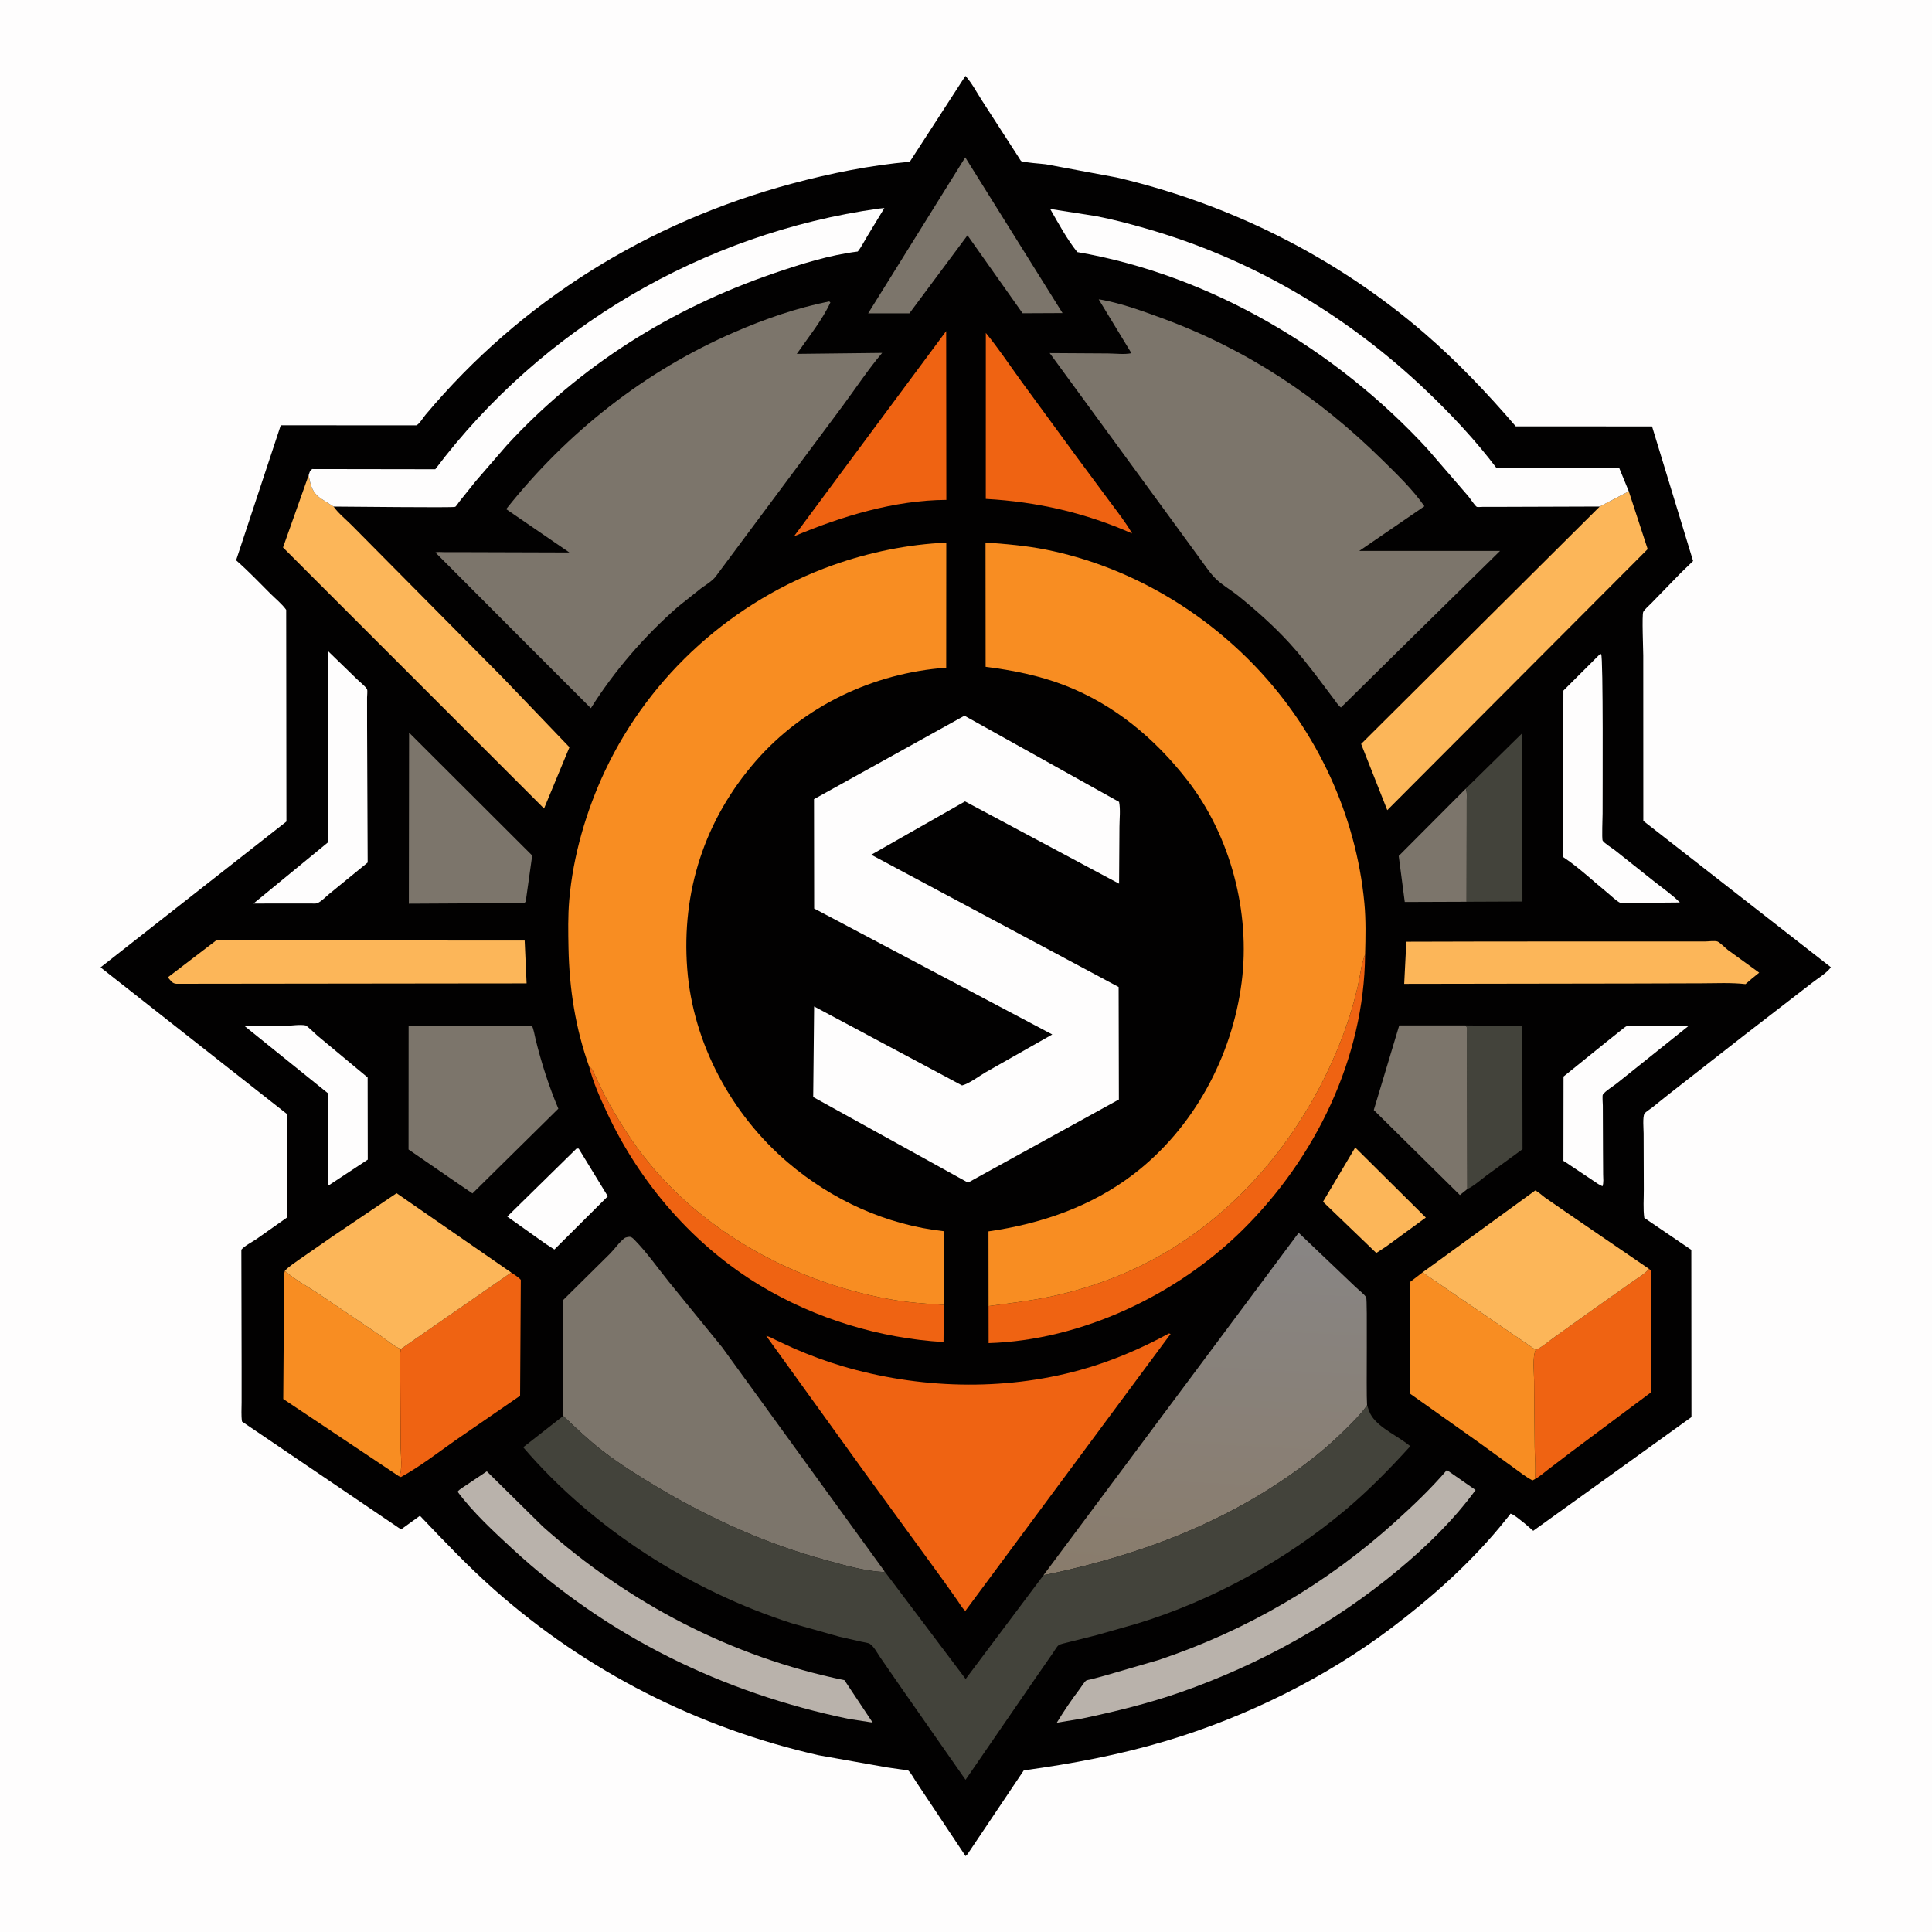 <svg version="1.1" xmlns="http://www.w3.org/2000/svg" style="display: block;" viewBox="0 0 2048 2048" width="1024" height="1024">
<defs>
	<linearGradient id="Gradient1" gradientUnits="userSpaceOnUse" x1="1273.68" y1="1674.08" x2="1291.98" y2="1305.77">
		<stop class="stop0" offset="0" stop-opacity="1" stop-color="rgb(137,124,108)"/>
		<stop class="stop1" offset="1" stop-opacity="1" stop-color="rgb(136,133,132)"/>
	</linearGradient>
</defs>
<path transform="translate(0,0)" fill="rgb(254,253,253)" d="M -0 -0 L 2048 0 L 2048 2048 L -0 2048 L -0 -0 z"/>
<path transform="translate(0,0)" fill="rgb(2,1,1)" d="M 1023.41 80.428 C 1030.28 88.058 1035.54 98.221 1041.14 106.884 L 1071.25 153.521 L 1079.82 166.787 C 1080.24 167.42 1081.96 170.369 1082.41 170.666 C 1084.85 172.266 1104.25 173.53 1108.68 174.148 L 1183.86 188.159 C 1304.03 216.232 1417.36 273.082 1510.72 353.907 C 1545.28 383.834 1577.02 417.338 1606.78 451.979 L 1751.23 452.022 L 1794.75 594.684 L 1781.51 607.512 L 1750.26 639.659 C 1748.18 641.883 1743.13 646.066 1741.9 648.671 C 1740.4 651.855 1741.91 688.996 1741.92 694.869 L 1741.98 870.171 L 1940.8 1025.31 C 1936.84 1031.24 1926.54 1037.35 1920.83 1041.88 L 1849.76 1096.78 L 1769.51 1159.51 L 1751.14 1174.22 C 1748.95 1175.93 1744.78 1178.34 1743.27 1180.44 C 1741.06 1183.52 1742.31 1197.37 1742.3 1201.48 L 1742.49 1260.95 C 1742.54 1270.63 1741.65 1281.48 1743.02 1291.01 L 1792.87 1324.91 L 1793.01 1502.18 L 1625.28 1622.72 L 1616.31 1614.96 C 1613.51 1612.83 1604.31 1604.96 1601.32 1604.55 C 1600.99 1604.5 1600.91 1605.06 1600.7 1605.32 L 1597.74 1609.03 L 1589.52 1619.12 C 1556.29 1658.96 1516.95 1693.93 1475.65 1725.2 C 1405.16 1778.58 1321.09 1820.02 1236.47 1845.36 C 1186.8 1860.23 1136.53 1869.66 1085.26 1876.68 L 1025.61 1965.5 L 1023.55 1967.53 L 971.02 1888.61 C 968.926 1885.61 965.437 1878.91 962.718 1876.79 C 962.265 1876.43 959.625 1876.31 958.86 1876.2 L 940.428 1873.55 L 867.891 1860.67 C 740.128 1831.75 622.15 1772.02 524.052 1685.16 C 496.313 1660.59 470.693 1633.59 445.154 1606.77 L 425.132 1621.24 L 256.537 1506.93 C 255.548 1500.47 256.119 1493.34 256.117 1486.78 L 256.12 1449.05 L 255.848 1324.7 C 259.389 1320.52 266.98 1316.79 271.631 1313.62 L 304.408 1290.5 L 303.93 1180.69 L 106.59 1025.46 L 303.633 870.856 L 303.374 646.449 C 299.072 640.32 292.078 634.696 286.753 629.379 C 274.768 617.411 263.022 605.065 250.271 593.914 L 297.623 450.829 L 441.257 450.906 C 443.954 450.267 449.037 442.16 450.978 439.845 C 552.61 318.664 687.19 235.436 839.728 194.596 C 880.347 183.721 922.496 175.176 964.42 171.469 L 1023.41 80.428 z"/>
<path transform="translate(0,0)" fill="rgb(254,253,253)" d="M 611.162 1217.5 L 613.417 1217.54 L 644.308 1268.12 L 587.664 1324.52 L 578.515 1318.62 L 537.689 1289.62 L 611.162 1217.5 z"/>
<path transform="translate(0,0)" fill="rgb(124,117,107)" d="M 1553.75 836.06 C 1555.39 839.693 1554.79 844.127 1554.79 848.04 L 1554.78 867.973 L 1554.66 955.9 L 1489.11 956.14 L 1482.7 907.363 L 1553.75 836.06 z"/>
<path transform="translate(0,0)" fill="rgb(252,182,89)" d="M 1436.6 1216.38 L 1511.44 1290.67 L 1469.75 1321.12 L 1458.92 1328.22 L 1403.66 1275.06 L 1402.39 1273.98 L 1436.6 1216.38 z"/>
<path transform="translate(0,0)" fill="rgb(254,253,253)" d="M 301.792 1087.54 C 308.122 1087.37 317.842 1085.74 323.81 1086.94 C 325.627 1087.3 334.346 1096.05 336.496 1097.87 L 389.719 1142.15 L 389.841 1229.25 L 348.135 1256.74 L 348.062 1159.24 L 259.313 1087.68 L 301.792 1087.54 z"/>
<path transform="translate(0,0)" fill="rgb(254,253,253)" d="M 1754.71 1087.53 L 1790.15 1087.38 L 1714.06 1148.25 C 1710.45 1151.17 1701.35 1156.73 1699.06 1160.38 C 1698.34 1161.51 1699.06 1170.09 1699.06 1171.99 L 1699.24 1219.12 L 1699.39 1244.86 C 1699.42 1248.75 1700.13 1253.85 1698.66 1257.5 L 1694.14 1255.1 L 1658.68 1231.39 L 1657.29 1230.61 L 1657.4 1141.18 L 1702.83 1104.47 L 1718.53 1091.95 C 1720.07 1090.8 1722.7 1088.39 1724.42 1087.72 C 1725.66 1087.25 1729.63 1087.69 1731.05 1087.68 L 1754.71 1087.53 z"/>
<path transform="translate(0,0)" fill="rgb(67,67,59)" d="M 1553.75 836.06 L 1613.77 777.068 L 1613.85 955.653 L 1554.66 955.9 L 1554.78 867.973 L 1554.79 848.04 C 1554.79 844.127 1555.39 839.693 1553.75 836.06 z"/>
<path transform="translate(0,0)" fill="rgb(67,67,59)" d="M 1553.15 1086.98 L 1613.71 1087.52 L 1613.95 1218.2 L 1575.39 1246.37 C 1569.58 1250.7 1561.85 1257.59 1555.34 1260.51 L 1554.9 1119.92 L 1554.87 1096.85 C 1554.86 1095 1555.4 1090.63 1554.85 1089 C 1554.58 1088.17 1553.72 1087.66 1553.15 1086.98 z"/>
<path transform="translate(0,0)" fill="rgb(254,253,253)" d="M 1695.94 693.5 L 1697.27 693.378 C 1699.63 696.398 1698.77 844.542 1698.82 862.309 C 1698.83 865.975 1697.88 889.217 1698.89 891.073 C 1700.31 893.707 1709.27 899.244 1711.94 901.355 L 1754.49 935.171 C 1763.36 942.161 1772.75 948.612 1780.73 956.652 L 1740.93 957.029 L 1722.58 957.014 C 1721.7 957.014 1718.14 957.346 1717.45 957.01 C 1713.29 954.998 1708.29 949.936 1704.58 946.918 C 1689.31 934.504 1674.33 920.144 1658.01 909.213 L 1656.93 908.509 L 1657.27 732.061 L 1695.94 693.5 z"/>
<path transform="translate(0,0)" fill="rgb(239,99,18)" d="M 624.547 1130.69 L 625.878 1131.66 C 628.49 1133.75 629.657 1137.51 631.002 1140.5 L 640.212 1159.69 C 649.036 1176.34 658.664 1192.31 669.277 1207.88 C 731.124 1298.65 835.058 1357.46 942 1377.05 C 961.344 1380.59 980.846 1382.09 1000.45 1383.2 L 1000.18 1422.64 C 932.498 1418.59 864.737 1397.98 806.466 1363.05 C 735.5 1320.51 678.093 1254.03 643.369 1179.31 C 636.16 1163.8 628.694 1147.35 624.547 1130.69 z"/>
<path transform="translate(0,0)" fill="rgb(254,253,253)" d="M 348.018 690.482 L 378.465 720.015 C 380.828 722.39 387.889 727.94 389.102 730.737 C 389.716 732.153 389.101 737.575 389.102 739.305 L 389.121 769.822 L 389.74 914.335 L 349.201 947.433 C 345.638 950.339 340.235 956.026 336.123 957.481 C 334.477 958.064 331.752 957.735 330.012 957.745 L 312.937 957.769 L 268.71 957.784 L 347.787 892.845 L 348.018 690.482 z"/>
<path transform="translate(0,0)" fill="rgb(124,117,107)" d="M 1555.34 1260.51 L 1547.55 1266.81 L 1456.28 1176.67 L 1483.25 1086.97 L 1553.15 1086.98 C 1553.72 1087.66 1554.58 1088.17 1554.85 1089 C 1555.4 1090.63 1554.86 1095 1554.87 1096.85 L 1554.9 1119.92 L 1555.34 1260.51 z"/>
<path transform="translate(0,0)" fill="rgb(124,117,107)" d="M 1023.21 166.816 L 1126.33 331.872 L 1083.99 332.07 L 1025.58 249.442 L 963.999 332.18 L 920.282 332.153 L 1023.21 166.816 z"/>
<path transform="translate(0,0)" fill="rgb(239,99,18)" d="M 1045.02 352.903 C 1058.39 369.177 1070.07 386.845 1082.42 403.89 L 1139.4 481.721 L 1175.82 530.881 C 1184.25 542.19 1193.02 553.296 1200.11 565.518 C 1150.31 543.497 1099.32 531.868 1044.98 528.857 L 1045.02 352.903 z"/>
<path transform="translate(0,0)" fill="rgb(239,99,18)" d="M 1002.99 350.965 L 1003.16 529.886 C 948.095 530.187 891.932 547.309 841.661 568.518 L 1002.99 350.965 z"/>
<path transform="translate(0,0)" fill="rgb(124,117,107)" d="M 433.647 776.627 L 564.155 906.896 L 557.593 953.485 L 557.078 956 C 556.552 956.431 556.137 957.054 555.5 957.292 C 554.472 957.677 550.628 957.319 549.353 957.326 L 532.885 957.415 L 433.388 957.952 L 433.647 776.627 z"/>
<path transform="translate(0,0)" fill="rgb(239,99,18)" d="M 1447.07 1011.81 C 1446.09 1121.77 1394.49 1227.54 1317 1304 C 1247.2 1372.87 1146.55 1420.71 1047.99 1423.76 L 1047.92 1384.48 C 1069.44 1381.56 1090.92 1379.14 1112.23 1374.74 C 1143.98 1368.18 1174.77 1357.95 1204.12 1344.21 C 1308.05 1295.59 1385.72 1200.55 1424.84 1094.14 C 1430.7 1078.21 1435.6 1061.7 1439.39 1045.16 C 1441.81 1034.62 1442.71 1023.48 1446.48 1013.36 L 1447.07 1011.81 z"/>
<path transform="translate(0,0)" fill="rgb(252,182,89)" d="M 1490.77 998.262 L 1581.22 998.037 L 1753.35 998.007 L 1807.13 998.017 C 1810.5 998.018 1817.87 997.009 1820.57 998.021 C 1823.23 999.02 1829.11 1005.09 1831.73 1007.08 L 1864.83 1031.08 L 1857.14 1037.28 L 1850.33 1043.18 C 1834.98 1041.45 1818.92 1042.29 1803.48 1042.33 L 1729.85 1042.55 L 1488.51 1042.93 L 1490.77 998.262 z"/>
<path transform="translate(0,0)" fill="rgb(252,182,89)" d="M 229.094 996.92 L 556.168 997.017 L 558.214 1042.42 L 507.577 1042.46 L 187.09 1042.84 C 182.561 1042.71 180.779 1039.19 177.915 1036.01 L 229.094 996.92 z"/>
<path transform="translate(0,0)" fill="rgb(239,99,18)" d="M 1747.92 1345.01 L 1750.23 1347 L 1750.31 1475.82 L 1665.7 1538.97 L 1640.53 1558.14 C 1636.26 1561.38 1631.7 1565.5 1626.99 1567.97 C 1628.15 1557.18 1626.95 1545.06 1626.82 1534.13 L 1626.24 1464.1 C 1626.19 1454.86 1624.22 1439.15 1627.92 1430.92 C 1634.59 1428.11 1640.95 1422.32 1646.9 1418.1 L 1688.11 1388.59 L 1729.69 1359.19 C 1735.71 1354.88 1743.3 1350.73 1747.92 1345.01 z"/>
<path transform="translate(0,0)" fill="rgb(248,141,34)" d="M 301.966 1347.13 C 312.55 1356.64 326.826 1364.08 338.701 1372.12 L 402.424 1415.22 C 409.07 1419.7 417.463 1427.26 424.907 1430.03 C 423.093 1440.64 424.32 1452.73 424.347 1463.56 L 424.719 1534.48 C 424.767 1541.06 426.881 1559.97 423.069 1565 L 300.269 1482.99 L 300.944 1390.43 L 301.074 1362.73 C 301.105 1357.62 300.6 1352.07 301.966 1347.13 z"/>
<path transform="translate(0,0)" fill="rgb(239,99,18)" d="M 541.884 1348.93 C 545.172 1351.27 549.5 1353.65 552.078 1356.71 L 551.332 1479.55 L 482.375 1527.08 C 463.892 1540.08 444.794 1554.91 424.992 1565.73 L 423.069 1565 C 426.881 1559.97 424.767 1541.06 424.719 1534.48 L 424.347 1463.56 C 424.32 1452.73 423.093 1440.64 424.907 1430.03 L 541.884 1348.93 z"/>
<path transform="translate(0,0)" fill="rgb(248,141,34)" d="M 1507.95 1348.81 L 1627.92 1430.92 C 1624.22 1439.15 1626.19 1454.86 1626.24 1464.1 L 1626.82 1534.13 C 1626.95 1545.06 1628.15 1557.18 1626.99 1567.97 L 1624.48 1569.3 C 1617.05 1565.41 1610.17 1559.83 1603.36 1554.93 L 1568.3 1529.56 L 1494.44 1477.16 L 1494.65 1359 L 1507.95 1348.81 z"/>
<path transform="translate(0,0)" fill="rgb(185,178,171)" d="M 516.034 1559.67 L 575.388 1618.2 C 666.727 1699.68 775.106 1756.27 895.152 1781.07 L 925.045 1826 L 899.769 1822.14 C 765.768 1794.35 644.017 1734.94 543.187 1641.82 C 523.184 1623.34 501.314 1603.13 485.064 1581.25 C 487.344 1578.41 491.589 1576.14 494.615 1574.04 L 516.034 1559.67 z"/>
<path transform="translate(0,0)" fill="rgb(185,178,171)" d="M 1533.73 1558.3 L 1564.18 1579.47 C 1541.03 1611.21 1512.24 1639.23 1482.1 1664.28 C 1414.03 1720.88 1335.32 1764.46 1251.81 1793.72 C 1217.53 1805.73 1182.49 1814.23 1147 1821.75 L 1120.24 1826.15 C 1127.83 1813.74 1135.87 1801.79 1144.67 1790.21 C 1146.49 1787.8 1149.03 1783.37 1151.3 1781.54 C 1152.03 1780.95 1155.69 1780.36 1156.71 1780.09 L 1171.14 1776.24 L 1228.2 1759.66 C 1321.72 1728.33 1406.24 1678.94 1479.37 1612.79 C 1498.25 1595.71 1517.21 1577.7 1533.73 1558.3 z"/>
<path transform="translate(0,0)" fill="rgb(252,182,89)" d="M 301.966 1347.13 C 306.406 1342.34 312.647 1338.49 317.937 1334.63 L 351.877 1311.09 L 420.383 1264.85 L 541.884 1348.93 L 424.907 1430.03 C 417.463 1427.26 409.07 1419.7 402.424 1415.22 L 338.701 1372.12 C 326.826 1364.08 312.55 1356.64 301.966 1347.13 z"/>
<path transform="translate(0,0)" fill="rgb(252,182,89)" d="M 1507.95 1348.81 L 1627.46 1261.92 C 1631.1 1263.71 1634.5 1267.09 1637.8 1269.5 L 1661.55 1285.93 L 1747.92 1345.01 C 1743.3 1350.73 1735.71 1354.88 1729.69 1359.19 L 1688.11 1388.59 L 1646.9 1418.1 C 1640.95 1422.32 1634.59 1428.11 1627.92 1430.92 L 1507.95 1348.81 z"/>
<path transform="translate(0,0)" fill="rgb(124,117,107)" d="M 556.807 1087.49 C 559.06 1087.41 561.743 1087.03 563.87 1087.86 C 565.149 1088.36 567.195 1099.36 567.685 1101.38 C 573.744 1126.32 581.873 1151.6 591.866 1175.24 L 500.836 1265.07 L 481.925 1252.18 L 433.068 1218.5 L 433.141 1087.65 L 556.807 1087.49 z"/>
<path transform="translate(0,0)" fill="rgb(252,182,89)" d="M 327.222 503.618 C 329.242 514.7 330.664 521.881 340.394 528.608 L 353.605 536.975 C 358.651 544.151 367.029 550.874 373.276 557.191 L 420.214 604.564 L 532.937 718.318 L 603.648 792.091 L 576.71 857.07 L 300.005 580.335 L 327.222 503.618 z"/>
<path transform="translate(0,0)" fill="rgb(252,182,89)" d="M 1726.58 520.815 L 1746.6 582.084 L 1470.57 858.804 L 1442.86 788.626 L 1695.79 536.932 L 1726.58 520.815 z"/>
<path transform="translate(0,0)" fill="rgb(254,253,253)" d="M 327.222 503.618 C 328.269 500.568 328.216 498.981 331 497.225 L 461.421 497.423 C 574.635 347.262 745.416 247.337 931.462 221.127 L 937.479 220.544 L 919.373 250.352 C 916.113 255.664 913.16 261.832 909.256 266.633 C 879.194 270.349 848.428 280.046 819.8 289.886 C 711.054 327.263 614.854 387.534 536.818 472.453 L 504.111 510.263 L 486.977 531.635 C 486.024 532.83 483.544 536.8 482.494 537.269 C 480.008 538.38 368.466 536.938 353.605 536.975 L 340.394 528.608 C 330.664 521.881 329.242 514.7 327.222 503.618 z"/>
<path transform="translate(0,0)" fill="rgb(254,253,253)" d="M 1695.79 536.932 L 1589.19 537.285 L 1571.43 537.309 C 1570.4 537.31 1566.27 537.644 1565.54 537.316 C 1563.67 536.478 1558.22 528.104 1556.51 526.068 L 1512.82 475.5 C 1416.17 370.72 1283.22 291.575 1141.96 267.223 C 1131.11 253.682 1121.84 236.56 1113.23 221.495 L 1161.5 229.043 C 1179.07 232.369 1196.65 237.063 1213.84 241.962 C 1326.82 274.143 1427.79 333.79 1512.69 414.842 C 1538.84 439.813 1564.47 467.153 1586.28 496.066 L 1716.53 496.356 L 1726.58 520.815 L 1695.79 536.932 z"/>
<path transform="translate(0,0)" fill="rgb(239,99,18)" d="M 1239.19 1413.5 L 1240.87 1414.05 L 1023.33 1707.61 C 1019.98 1704.87 1017.53 1700.26 1015.05 1696.7 L 1000.42 1676.03 L 913.809 1557 L 812.267 1416.14 C 815.888 1416.87 819.554 1419.13 822.89 1420.74 L 841.948 1429.53 C 858.383 1436.62 875.337 1442.98 892.499 1448.07 C 973.439 1472.08 1062.84 1474.87 1144.47 1452.42 C 1177.51 1443.33 1209.13 1429.85 1239.19 1413.5 z"/>
<path transform="translate(0,0)" fill="url(#Gradient1)" d="M 1106.23 1669.65 L 1376.59 1306.85 L 1377.5 1307.63 L 1436.88 1364.18 C 1439.77 1367.02 1446.64 1372.18 1448.21 1375.34 C 1449.68 1378.28 1448.17 1475.72 1449.08 1488.27 L 1449.18 1489.53 C 1443.6 1497.88 1436.41 1505.02 1429.34 1512.11 C 1418.2 1523.28 1406.79 1533.8 1394.41 1543.61 C 1311.03 1609.69 1215.14 1646.78 1111.9 1668.66 L 1106.23 1669.65 z"/>
<path transform="translate(0,0)" fill="rgb(124,117,107)" d="M 597.013 1500.98 L 596.968 1378.08 L 646.727 1328.85 C 651.668 1323.89 656.918 1316.08 662.5 1312.15 C 663.115 1311.72 666.221 1311.08 667 1311.07 C 669.616 1311.04 671.208 1312.85 672.919 1314.6 C 685.95 1327.95 697.256 1344.17 708.988 1358.73 L 765.49 1428.17 L 937.777 1665.81 L 936.745 1666.42 C 916.918 1665.54 894.255 1658.96 875.141 1653.74 C 813.363 1636.87 754.313 1610.5 699.298 1577.84 C 678.559 1565.53 657.924 1552.78 638.796 1538.05 C 623.961 1526.63 610.622 1513.79 597.013 1500.98 z"/>
<path transform="translate(0,0)" fill="rgb(67,67,59)" d="M 1106.23 1669.65 L 1111.9 1668.66 C 1215.14 1646.78 1311.03 1609.69 1394.41 1543.61 C 1406.79 1533.8 1418.2 1523.28 1429.34 1512.11 C 1436.41 1505.02 1443.6 1497.88 1449.18 1489.53 C 1450.54 1493.73 1451.8 1497.99 1454.35 1501.65 C 1463.37 1514.67 1482.82 1522.77 1494.94 1533.07 C 1473.32 1556.88 1450.83 1579.9 1426.18 1600.61 C 1362.89 1653.82 1284.94 1696.77 1205.7 1720.99 L 1162.53 1733.29 L 1131.16 1741.17 C 1128.66 1741.89 1124.18 1742.62 1122.15 1744.05 C 1120.44 1745.25 1117.71 1750.01 1116.41 1751.86 L 1098.17 1778.15 L 1023.53 1886.68 L 954.25 1787.51 L 933.156 1757 C 930.273 1752.77 926.444 1745.38 922.127 1742.57 C 920.37 1741.43 915.574 1740.83 913.356 1740.34 L 889.809 1734.98 L 839.561 1720.83 C 731.788 1686.28 628.442 1620.32 554.617 1534.16 L 597.013 1500.98 C 610.622 1513.79 623.961 1526.63 638.796 1538.05 C 657.924 1552.78 678.559 1565.53 699.298 1577.84 C 754.313 1610.5 813.363 1636.87 875.141 1653.74 C 894.255 1658.96 916.918 1665.54 936.745 1666.42 L 937.777 1665.81 L 1023.63 1779.8 L 1106.23 1669.65 z"/>
<path transform="translate(0,0)" fill="rgb(124,117,107)" d="M 879.01 319.5 L 880.236 320.625 C 871.469 339.643 856.615 357.878 844.651 375.12 L 935.132 374.094 C 920.039 391.946 906.895 411.944 892.946 430.73 L 795.571 561.518 L 758.357 611.542 C 754.495 616.287 748.107 619.977 743.151 623.656 L 718.873 642.974 C 683.48 673.84 651.361 710.923 626.347 750.714 L 556.142 680.5 L 461.548 585.634 C 463.901 584.732 468.314 585.297 470.966 585.296 L 492.641 585.297 L 603.562 585.639 L 536.55 539.694 C 601.108 458.442 683.332 393.372 778.606 352.088 C 811.28 337.93 844.031 326.592 879.01 319.5 z"/>
<path transform="translate(0,0)" fill="rgb(124,117,107)" d="M 1164.67 317.329 L 1167.42 317.726 C 1189.04 321.658 1210.74 329.607 1231.32 337.131 C 1321.24 370.008 1397.46 420.646 1465.49 487.707 C 1480.94 502.937 1497.55 518.76 1509.94 536.661 L 1440.85 583.99 L 1590.12 583.974 L 1496.5 675.982 L 1421.46 749.982 C 1418.35 747.596 1415.94 743.612 1413.57 740.503 L 1398.22 720.07 C 1388.31 707.051 1378.15 694.01 1367.11 681.934 C 1350.46 663.724 1332.02 647.341 1312.86 631.826 C 1304.71 625.224 1293.86 619.238 1286.89 611.63 C 1280.97 605.16 1275.94 597.353 1270.66 590.337 L 1233.08 538.873 L 1112.71 374.284 L 1174.54 374.662 C 1182.1 374.722 1192.1 375.974 1199.36 374.408 L 1164.67 317.329 z"/>
<path transform="translate(0,0)" fill="rgb(254,253,253)" d="M 1022.35 758.681 L 1186.27 850.044 C 1187.9 857.927 1186.69 868.277 1186.67 876.399 L 1186.28 936.747 L 1022.97 849.523 L 923.558 906.066 L 1185.8 1046.25 L 1186.06 1165.51 L 1036.46 1247.92 L 1026.16 1253.65 L 862.03 1162.9 L 863.001 1066.88 L 1019.84 1150.62 C 1027.75 1148.51 1037.72 1140.73 1044.97 1136.56 L 1115.45 1096.56 L 864.079 963.616 L 863.05 963.188 L 862.89 847.118 L 1022.35 758.681 z"/>
<path transform="translate(0,0)" fill="rgb(248,141,34)" d="M 1047.92 1384.48 L 1047.83 1305.32 C 1103.52 1297.26 1156.7 1279.13 1201.72 1244.62 C 1265.27 1195.91 1306.07 1120.16 1316.22 1041.16 C 1325.72 967.204 1304.47 886.04 1258.64 827.058 C 1224.31 782.876 1181.29 746.861 1128.6 726.486 C 1101.61 716.049 1073.4 710.478 1044.8 706.834 L 1044.69 575.04 C 1066.42 576.65 1087.64 578.4 1109.04 582.698 C 1194.06 599.766 1272.47 645.043 1331.89 707.651 C 1396.2 775.405 1437.49 864.1 1446.29 957.252 C 1447.99 975.246 1447.54 993.752 1447.07 1011.81 L 1446.48 1013.36 C 1442.71 1023.48 1441.81 1034.62 1439.39 1045.16 C 1435.6 1061.7 1430.7 1078.21 1424.84 1094.14 C 1385.72 1200.55 1308.05 1295.59 1204.12 1344.21 C 1174.77 1357.95 1143.98 1368.18 1112.23 1374.74 C 1090.92 1379.14 1069.44 1381.56 1047.92 1384.48 z"/>
<path transform="translate(0,0)" fill="rgb(248,141,34)" d="M 624.547 1130.69 C 610.021 1090.16 603.487 1048.06 602.629 1005.16 C 602.292 988.246 601.978 970.883 603.422 954.041 C 607.426 907.351 621.453 859.298 641.387 817.049 C 689.342 715.41 777.374 636.663 883 599.047 C 920.933 585.538 962.772 576.904 1003.1 575.232 L 1003.02 707.796 C 925.739 713.361 851.847 748.4 800.76 807.217 C 746.911 869.214 722.216 945.409 728.506 1027.09 C 734.571 1105.85 775.373 1181.41 835.282 1232.39 C 882.055 1272.2 939.521 1298.44 1000.8 1305.19 L 1000.45 1383.2 C 980.846 1382.09 961.344 1380.59 942 1377.05 C 835.058 1357.46 731.124 1298.65 669.277 1207.88 C 658.664 1192.31 649.036 1176.34 640.212 1159.69 L 631.002 1140.5 C 629.657 1137.51 628.49 1133.75 625.878 1131.66 L 624.547 1130.69 z"/>
</svg>